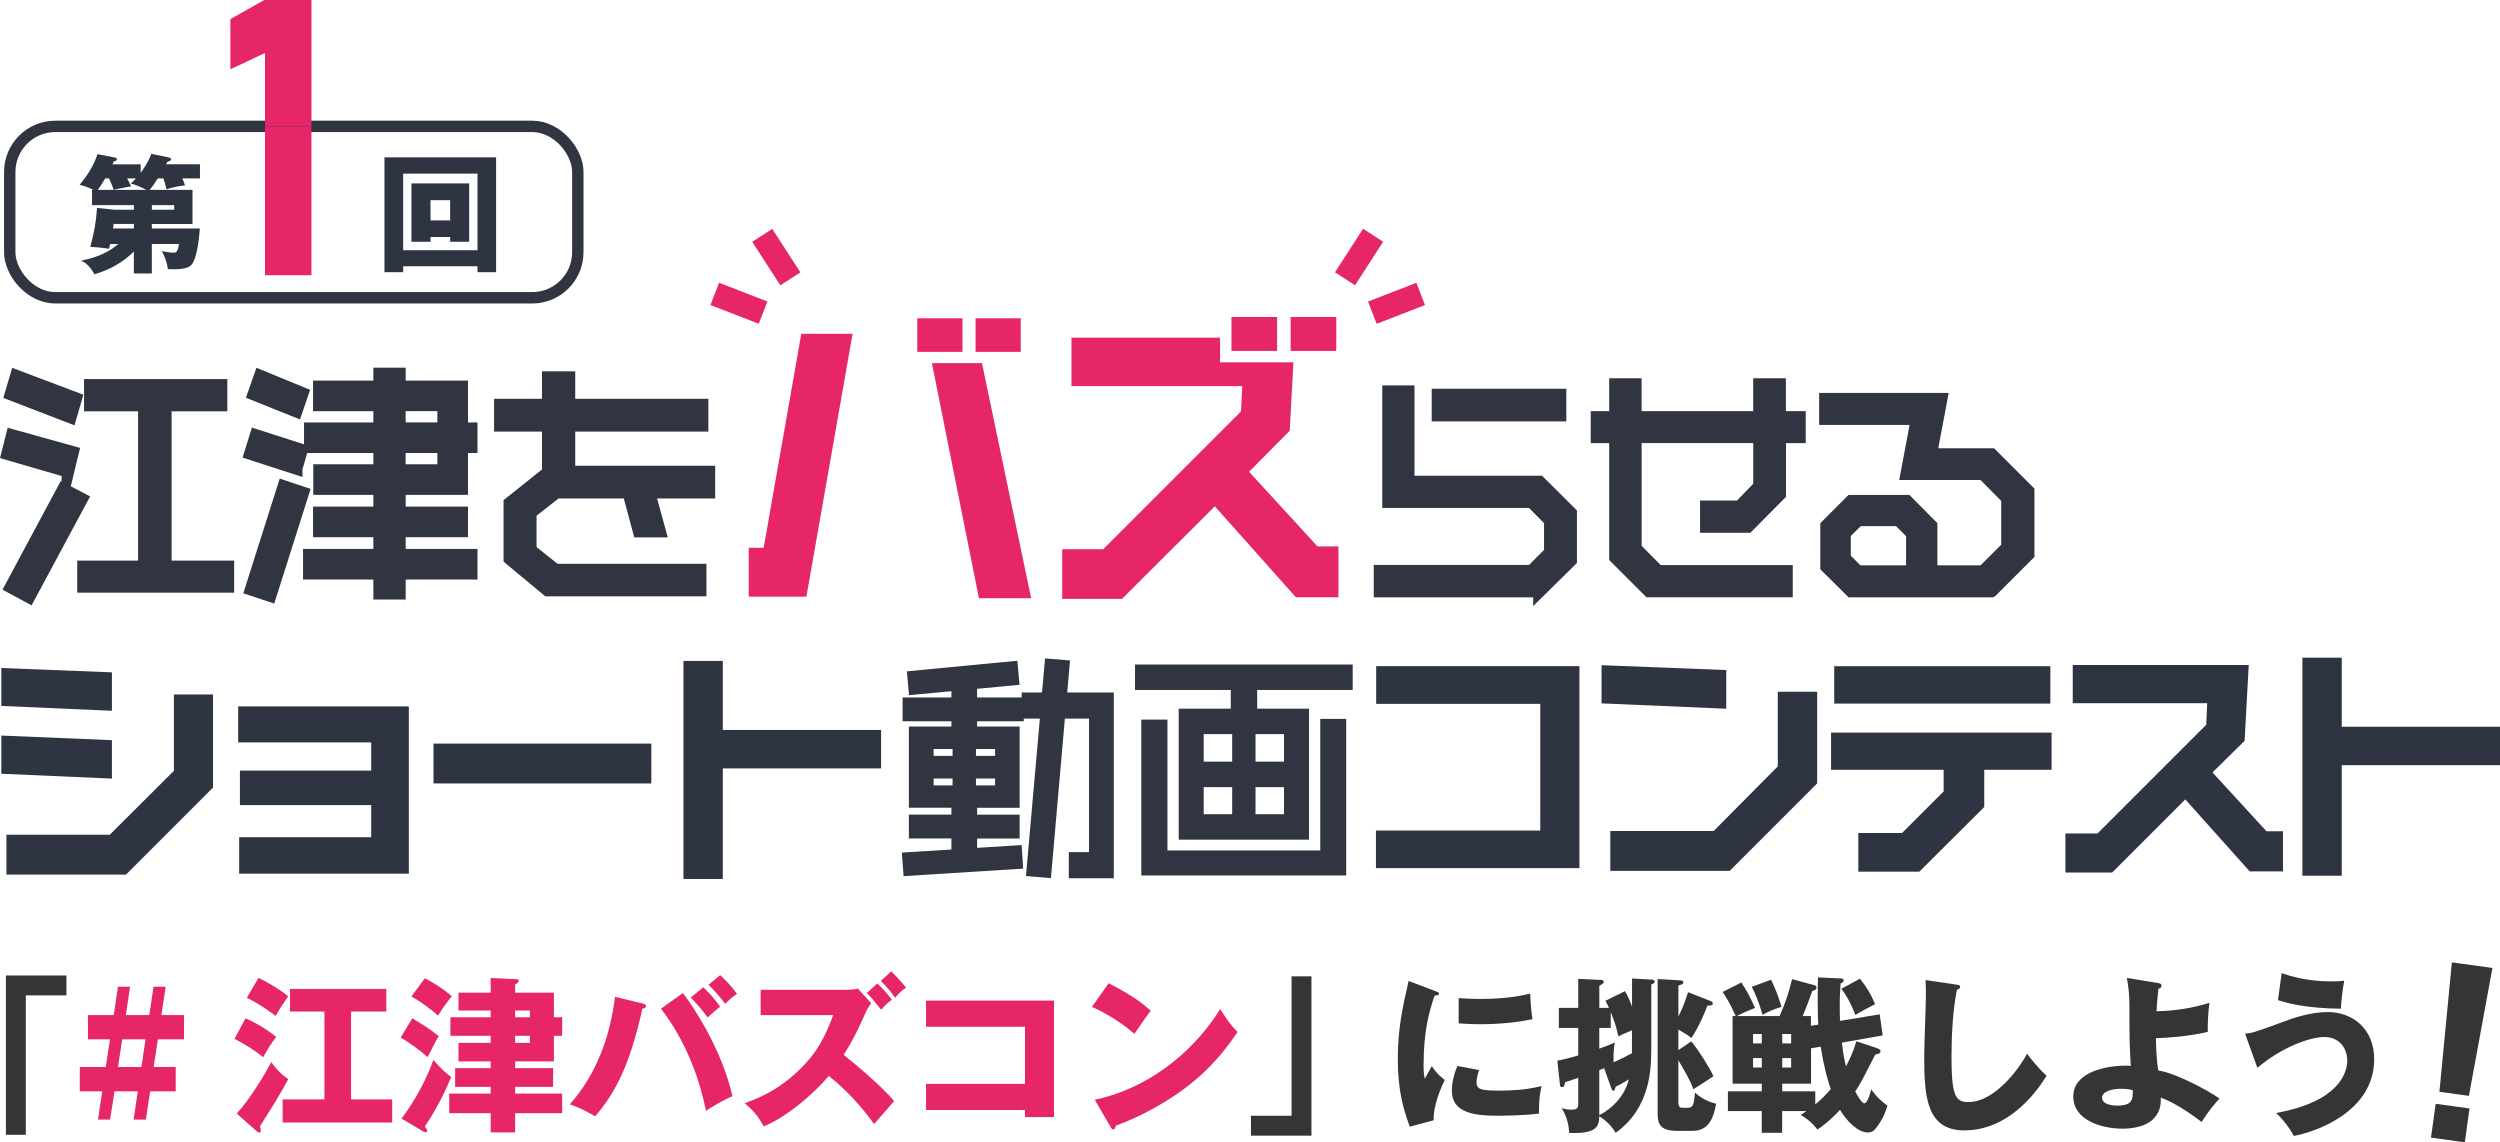 <?xml version="1.0" encoding="UTF-8"?><svg id="_レイヤー_2" xmlns="http://www.w3.org/2000/svg" viewBox="0 0 608.24 277.92"><defs><style>.cls-1{fill:#e62669;}.cls-2{fill:#343535;}.cls-3{stroke-width:3.06px;}.cls-3,.cls-4,.cls-5{stroke:#313441;stroke-miterlimit:10;}.cls-3,.cls-5{fill:#313441;}.cls-6{fill:#2f3443;}.cls-4{fill:none;stroke-width:2.77px;}.cls-5{stroke-width:2.01px;}</style></defs><g id="_レイヤー_1-2"><path class="cls-6" d="M27.23,172.93l-26.91-1.18v-9.23l26.91,1.06v9.35ZM27.23,189.43l-26.91-1.18v-9.29l26.91,1.12v9.35ZM1.56,212.79v-9.7h25.14l15.61-15.56v-18.57h9.52v22.65l-21.17,21.17H1.56Z"/><path class="cls-6" d="M57.95,180.62v-8.75h41.52v40.69h-41.28v-8.87h32.12v-7.81h-31.94v-8.4h31.94v-6.86h-32.35Z"/><path class="cls-6" d="M158.47,190.61h-53v-9.7h53v9.7Z"/><path class="cls-6" d="M175.86,186.94v26.91h-9.58v-53.05h9.58v16.8h38.5v9.35h-38.5Z"/><path class="cls-5" d="M236.72,174.49v3.28h10.35v17.76h-10.35v3.68h10.35v3.79h-10.35v4.35l10.91-.68.23,3.73-27.09,1.7-.28-3.73,11.99-.74v-4.64h-10.35v-3.79h10.35v-3.68h-10.35v-17.76h10.35v-3.28h-11.88v-3.79h11.88v-3.62l-10.41.96-.34-3.79,24.88-2.38.34,3.85-10.24.96v4.02h11.37v3.79h-11.37ZM232.76,181.22h-6.62v3.68h6.62v-3.68ZM232.76,188.41h-6.62v3.68h6.62v-3.68ZM243.11,181.22h-6.67v3.68h6.67v-3.68ZM243.11,188.41h-6.67v3.68h6.67v-3.68ZM261.04,212.67v-4.35h4.92v-34.5h-7.8l-3.39,38.74-4.07-.34,3.39-38.4h-4.52v-4.35h4.86l.74-8.2,4.07.34-.68,7.86h11.42v43.21h-8.94Z"/><path class="cls-5" d="M304.86,166.86v6.56h12.61v29.86h-29.69v-29.86h12.67v-6.56h-23.3v-4.18h50.95v4.18h-23.24ZM278.68,211.99v-35.91h4.35v31.84h39.19v-32.01h4.3v36.08h-47.84ZM300.79,177.6h-8.94v8.71h8.94v-8.71ZM300.79,190.5h-8.94v8.6h8.94v-8.6ZM313.4,177.6h-8.94v8.71h8.94v-8.71ZM313.4,190.5h-8.94v8.6h8.94v-8.6Z"/><path class="cls-6" d="M334.76,211.23v-9.17h39.98v-30.82h-39.92v-9.17h49.45v49.15h-49.51Z"/><path class="cls-6" d="M419.99,172.43l-30.34-1.3v-9.29l30.34,1.18v9.4ZM420.82,211.88h-29.04v-9.7h25.14l15.61-15.73v-18.16h9.58v22.3l-21.29,21.29Z"/><path class="cls-6" d="M452.12,212.06v-9.4h10.65l10.11-10.11v-5.26h-27.39v-9.05h53.65v9.05h-16.38v9.05l-15.79,15.73h-14.85ZM498.84,171.19h-52.58v-9.11h52.58v9.11Z"/><path class="cls-6" d="M502.51,212.3v-9.52h7.81l26.44-26.44.24-5.26h-32.71v-9.29h42.82l-1.01,18.45-7.81,7.69,13.13,14.31h4.02v9.76h-8.1l-15.67-17.51-17.8,17.8h-11.36Z"/><path class="cls-6" d="M569.74,186.15v26.91h-9.58v-53.05h9.58v16.8h38.5v9.35h-38.5Z"/><path class="cls-2" d="M599.68,277.92l-8.23-1.14,1.14-8.23,8.23,1.14-1.14,8.23ZM600.68,266.62l-7.18-.99,3.03-31.49,9.87,1.36-5.72,31.12Z"/><path class="cls-2" d="M1.44,237.33h14.72v4.84H6.28v33.92H1.44v-38.76Z"/><path class="cls-1" d="M27.86,265.51l-1.07,6.89h-2.95l1.03-6.89h-5.46v-5.91h6.32l1.03-6.73h-5.37v-5.91h6.28l1.03-6.89h2.95l-1.03,6.89h5.7l1.03-6.89h2.95l-1.03,6.89h5.5v5.91h-6.36l-1.03,6.73h5.37v5.91h-6.23l-1.03,6.89h-2.99l1.03-6.89h-5.66ZM34.42,259.6l.98-6.73h-5.66l-1.03,6.73h5.7Z"/><path class="cls-1" d="M59.73,247.75c2.26.94,5.66,2.95,7.46,4.55-1.19,1.52-2.21,3.16-3.16,4.92-1.97-1.64-4.63-3.28-6.97-4.47l2.67-5ZM57.6,270.92c3.16-3.4,6.89-9.64,8.41-12.51.82,1.19,2.13,2.83,4.14,4.14-1.19,2.09-2.62,4.68-3.61,6.23-1.11,1.76-3.04,4.8-3.28,5.25.08.29.21.74.21,1.03,0,.37-.25.49-.41.49-.21,0-.57-.29-.7-.41l-4.76-4.22ZM62.89,237.91c1.76.86,4.72,2.46,7.22,4.47-1.39,2.05-1.8,2.62-3.04,4.8-1.52-1.19-4.43-3.2-7.01-4.43l2.83-4.84ZM95.42,267.48v5.62h-26.66v-5.62h10.17v-21.37h-8.37v-5.5h23.42v5.5h-8.57v21.37h10.01Z"/><path class="cls-1" d="M100.31,247.75c3.2,1.93,4.14,2.5,6.44,4.35-.57.9-.74,1.15-2.71,5.09-1.68-1.52-4.39-3.49-6.56-4.76l2.83-4.68ZM97.68,272.15c3.36-4.35,6.28-10.05,7.75-14.27,2.26,2.46,2.5,2.71,4.35,4.18-2.58,6.19-5.21,10.17-6.4,12.02.41.53.57.82.57.98,0,.25-.21.41-.41.41-.16,0-.41-.08-.62-.21l-5.25-3.12ZM103.38,237.99c1.56.78,4.88,2.83,6.56,4.43-1.19,1.27-2.75,3.69-3.4,4.68-1.8-1.76-5.17-3.98-6.44-4.68l3.28-4.43ZM136.77,247.5v4.51h-2.01v6.23h-9.43v1.64h9.23v4.55h-9.23v1.64h11.44v4.76h-11.44v4.68h-5.95v-4.68h-10.09v-4.76h10.09v-1.64h-8.65v-4.55h8.65v-1.64h-7.83v-4.51h7.83v-1.72h-9.8v-4.51h9.8v-1.64h-7.83v-4.35h7.83v-3.57l6.19.29c.41,0,.62.08.62.37,0,.37-.33.62-.86.94v1.97h9.43v5.99h2.01ZM128.93,247.5v-1.64h-3.61v1.64h3.61ZM125.32,252.01v1.72h3.61v-1.72h-3.61Z"/><path class="cls-1" d="M156.34,244.14c.37.08.82.21.82.62,0,.53-.57.62-.86.62-3.28,14.89-7.18,21.12-11.48,26.21-3.08-1.68-3.65-2.01-6.19-2.91,6.44-7.22,9.84-16.53,10.99-26.17l6.73,1.64ZM166.14,241.6c2.79,3.61,9.52,13.9,12.06,25.1-2.67,1.11-5.58,2.99-6.44,3.57-2.5-12.63-8.04-21.16-10.95-24.86l5.33-3.81ZM171.1,240.2c1.31,1.19,2.95,3.04,4.1,4.72-1.03.82-2.01,1.68-3.04,2.62-1.11-1.56-2.13-2.79-4.1-4.84l3.04-2.5ZM175.21,237.25c1.8,1.68,2.91,2.87,4.1,4.55-1.11.74-1.72,1.31-2.91,2.42-.78-1.19-2.91-3.61-4.02-4.63l2.83-2.34Z"/><path class="cls-1" d="M185.06,246.97v-6.15h20.92c.7,0,2.09-.08,2.75-.29l3.24,3.57c-.45.57-.9,1.19-1.48,2.5-1.56,3.53-2.71,6.03-5.21,10.05,3.69,2.91,9.76,8.2,12.26,11.24-1.31,1.56-3.53,4.02-4.88,5.58-4.68-6.48-8.94-10.05-11.03-11.69-3.98,4.72-10.38,10.01-15.79,12.26-1.52-2.58-2.38-3.73-4.68-5.62,5.33-1.89,9.39-4.31,13.37-8.2,4.68-4.51,6.36-8.53,8.2-13.25h-17.68ZM213.44,239.26c1.15,1.11,2.17,2.17,3.57,3.98-.9.62-1.52,1.15-2.62,2.42-2.09-2.62-2.62-3.2-3.49-4.06l2.54-2.34ZM216.84,236.31c2.54,2.58,3.16,3.45,3.61,4.02-.94.57-1.56,1.11-2.67,2.42-1.39-1.97-2.5-3.12-3.49-4.1l2.54-2.34Z"/><path class="cls-1" d="M225.3,270.06v-6.36h24.08v-13.9h-24.08v-6.36h31.13v28.34h-7.05v-1.72h-24.08Z"/><path class="cls-1" d="M269.73,239.22c6.89,3.53,9.02,5.58,10.25,6.73-.98,1.19-1.27,1.64-3.98,5.58-4.39-3.77-8.29-5.62-10.34-6.56l4.06-5.74ZM266.36,267.56c11.69-2.42,23.21-10.34,30.52-22.07,1.76,2.79,2.46,3.81,4.22,5.58-2.38,3.53-6.15,8.7-12.76,13.66-3.73,2.83-10.29,6.81-16.9,9.15,0,.45-.21.9-.57.9-.25,0-.41-.12-.66-.57l-3.86-6.64Z"/><path class="cls-2" d="M319.07,276.3h-14.72v-4.84h9.88v-33.92h4.84v38.76Z"/><path class="cls-2" d="M349.02,241.06c.78.29,1.11.41,1.11.7,0,.37-.82.45-1.11.49-1.23,3.65-2.67,8.33-2.67,16.94,0,1.68.08,2.13.29,3.28.25-.45,1.23-2.26,1.72-3.08,1.19,1.85,2.5,2.91,3.16,3.36-1.03,1.93-2.91,6.69-2.71,9.8l-5.82,1.56c-1.39-3.86-2.91-8.41-2.91-16.41,0-7.42,1.15-12.51,2.62-19.03l6.32,2.38ZM359.85,260.34c-.25.7-.62,2.09-.62,2.91,0,1.8.98,2.09,5.7,2.09,2.75,0,6.36-.16,10.13-1.11-.74,3.04-.62,6.11-.62,6.69-2.83.41-7.46.53-10.38.53-6.11,0-10.83-1.07-10.83-6.07,0-.53,0-2.87,1.35-6.03l5.25.98ZM354.89,242.83c1.23.08,2.87.21,5.33.21,6.77,0,10.5-.94,12.06-1.31.04.66.2,4.27.57,6.23-1.68.33-5.99,1.23-12.63,1.23-2.42,0-4.02-.12-5.33-.21v-6.15Z"/><path class="cls-2" d="M401.73,255.54c0,3.9,0,13.95-8.65,20.06-1.39-2.38-3.4-3.65-3.98-4.02-.08,2.38-.45,4.31-7.34,4.06-.08-2.21-.66-4.1-1.8-6.03.41.12,1.23.37,2.38.37.86,0,1.64-.12,1.64-1.23v-6.52c-.78.29-1.44.49-3.2,1.07-.2.94-.25,1.19-.74,1.19-.41,0-.49-.25-.53-.74l-.62-5.7c1.15-.21,2.01-.37,5.09-1.27v-6.69h-4.72v-4.88h4.72v-7.05l5.58.25c.41,0,.62.21.62.49s-.12.37-1.07.94v5.37h2.34c-.21-.53-.41-.86-.86-1.72l4.76-2.34c.49.86.94,1.68,1.72,3.73v-6.81l4.68.25c.25,0,.82.04.82.49,0,.33-.21.49-.82.7v16.04ZM397.06,250.66c-2.26.98-2.5,1.07-3.32,1.48-.41-2.05-1.03-3.9-1.85-5.91v3.86h-2.79v5.04c1.89-.66,2.71-1.03,3.77-1.48-.33,1.68-.33,3.65-.29,4.8,1.85-.82,3.4-1.64,4.47-2.21v-5.58ZM396.28,262.6c-2.01,1.23-2.38,1.39-3.2,1.8-.21.78-.29.98-.57.98-.25,0-.33-.21-.62-.98l-1.6-4.51c-.16.08-.98.41-1.19.45v10.95c3.4-1.68,6.32-4.96,7.18-8.7ZM416.09,243.52c.25.08.62.25.62.62,0,.45-.37.49-1.31.53-.16.45-1.8,4.84-3.9,7.87-.86-.7-1.15-.9-3.16-2.05v5l3.16-2.13c1.89,2.34,4.59,6.64,5.37,8.49-.74.53-4.18,2.71-4.88,3.16-.74-2.09-1.93-4.14-3.65-7.05v10.17c0,1.39.53,1.39,1.23,1.39h.9c1.48,0,1.6-.57,1.93-3.69,1.76,1.64,3.65,2.34,5.13,2.71-.57,3.04-1.56,6.6-5.74,6.6h-3.77c-4.63,0-4.72-2.21-4.72-4.59v-32.36l5.54.33c.33,0,.7.08.7.45,0,.41-.12.45-1.19.82v7.55c1.31-2.62,1.93-4.63,2.34-5.95l5.41,2.13Z"/><path class="cls-2" d="M456.82,255.09c.33.12.7.29.7.66,0,.57-.62.7-1.27.82-.62,1.11-3.08,6.07-3.65,7.01-.53.94-.94,1.52-1.23,1.97.49.9,1.56,2.87,2.21,2.87.9,0,1.64-3.24,1.68-3.4,1.11,1.68,2.71,3.12,3.94,3.98-.29.98-.82,2.83-2.54,5.17-.7.98-1.23,1.35-2.26,1.35-2.46,0-5.21-2.91-6.73-5.5-.33.37-2.75,2.99-5.5,4.8-1.35-1.76-2.58-2.67-4.06-3.57.9-.62,1.03-.66,1.39-.94h-5.91v5.29h-4.96v-5.29h-8.24v-4.8h8.24v-1.85h-7.1v-16.45h.78c-1.64-3.61-2.62-5-3.2-5.87l4.55-2.3c1.11,1.68,2.09,3.32,3.32,6.19-2.3.94-2.58,1.03-4.43,1.97h10.42c1.56-3.53,2.17-5.58,3.04-8.98l5.41,1.48c.16.04.53.12.53.53,0,.57-.62.78-1.03.9-.33.94-1.39,3.86-2.34,6.07h2.01v2.38l1.8-.29c-.08-.78-.16-2.71-.16-5.95,0-2.42.04-4.22.08-5.54l5.5.25c.33,0,.74.08.74.45,0,.45-.53.7-.74.78-.08,1.19-.21,2.79-.21,5.41,0,1.85.04,2.83.08,3.69l9.64-1.6.74,5.13-9.93,1.76c.37,3.32.78,4.92.98,5.78.94-1.8,1.68-3.28,2.54-6.11l5.13,1.72ZM430.9,238.36c.9,1.89,1.64,3.65,2.54,6.6-2.21.7-2.54.86-4.63,1.93-.94-3.32-1.85-5.29-2.62-6.81l4.72-1.72ZM426.51,253.86h2.13v-2.3h-2.13v2.3ZM428.64,257.43h-2.13v2.3h2.13v-2.3ZM433.61,253.86h2.17v-2.3h-2.17v2.3ZM441.65,268.71c1.31-1.11,2.67-2.42,3.77-3.73-.78-2.21-1.68-5.46-2.46-10.34l-2.34.41v8.61h-7.01v1.85h8.04v3.2ZM435.78,257.43h-2.17v2.3h2.17v-2.3ZM452.52,238.11c1.76,2.26,2.5,3.49,3.69,6.19-2.34,1.19-3.57,1.89-4.8,2.62-1.15-2.91-2.13-4.63-3.4-6.36l4.51-2.46Z"/><path class="cls-2" d="M475.94,239.55c.62.08.94.12.94.57,0,.37-.29.49-.78.7-.98,4.84-1.31,11.32-1.31,16.28,0,9.31.9,11.03,4.06,11.03,7.01,0,13.21-9.47,14.31-11.77,1.03,1.35,2.83,3.61,4.76,5.37-4.68,7.59-11.65,13.29-19.93,13.29-9.11,0-9.84-7.71-9.84-17.96,0-2.38.41-12.76.41-14.85,0-1.19,0-2.58-.08-3.77l7.46,1.11Z"/><path class="cls-2" d="M525.17,239.22c.37.04.7.12.7.57,0,.57-.41.7-.74.78-.33,2.99-.41,4.51-.45,5.46,4.35-.08,8.7-.74,12.88-2.05-.29,1.6-.49,5.46-.41,7.05-3.9,1.03-10.09,1.52-12.63,1.56.04,1.6.16,6.03.62,7.87,3.98.53,12.14,4.84,14.85,6.81-.98,1.07-2.71,3.08-4.35,5.7-.94-.74-6.11-4.63-9.93-5.91.04,1.15.04,3.2-1.64,5-2.21,2.42-6.4,2.54-7.67,2.54-5.17,0-11.98-2.09-11.98-7.83,0-6.07,8.2-7.51,12.88-7.51.53,0,.78.04,1.11.08-.33-5.95-.33-6.32-.33-14.81,0-2.09-.21-4.59-.62-6.6l7.71,1.27ZM516.02,264.89c-2.17,0-4.59.66-4.59,2.17,0,1.89,3.24,1.93,3.57,1.93,3.9,0,3.9-1.52,3.9-3.73-.41-.12-1.15-.37-2.87-.37Z"/><path class="cls-2" d="M546.21,251.48c1.85-.16,2.54-.41,8.82-2.71,2.54-.94,6.81-2.54,11.32-2.54,5.99,0,11.28,4.02,11.28,11.48,0,12.71-14.11,17.68-19.56,18.66-.78-1.52-2.34-3.77-4.31-5.58,15.5-2.79,17.31-9.97,17.31-12.71,0-3.4-2.21-5.78-5.58-5.78s-10.25,2.38-16.28,7.51l-2.99-8.33ZM555.12,236.76c2.05.7,5.99,2.01,12.18,2.01,1.35,0,2.05-.04,3.04-.16-.41,2.26-.7,4.63-.82,6.81-8.94-.12-13.21-1.44-15.3-2.09l.9-6.56Z"/><rect class="cls-4" x="2.37" y="30.75" width="138.21" height="41.7" rx="11.09" ry="11.09"/><path class="cls-6" d="M26.8,59.36c-.06.31-.22.91-.28,1.16-1.56-.25-2.53-.34-4.56-.47.97-3.5,1.4-5.96,1.65-9.46l4.25.44h4.71v-1.12h-10.18v-3.72h.34c-1.47-.75-2.59-1.03-3.37-1.22,2.56-3.03,3.75-5.56,4.34-7.46l4.25.81c.19.03.47.09.47.41,0,.41-.37.47-.75.53-.12.31-.22.53-.31.72h6.87v2.06c1.65-2.22,2.25-3.72,2.59-4.62l4.15.87c.31.06.66.16.66.47,0,.34-.53.5-.91.62-.12.25-.19.34-.31.59h8.24v3.43h-4.28c.34.81.47,1.19.66,1.69-2.28.28-3.59.66-4.53.97-.31-1.4-.47-1.87-.75-2.65h-1.37c-.78,1.22-1.25,1.94-1.97,2.78h10.43v8.3h-9.9v1.09h11.68c-.12,1.84-.62,7.06-1.9,8.68-.47.59-1.31,1.44-5.87,1.22-.22-1.65-.75-3.06-1.47-4.37,1.65.31,2.47.37,2.81.37.84,0,1.06-.44,1.37-2.12h-6.62v7.18h-4.37v-5.34c-2.78,2.72-5.81,4.4-9.58,5.53-1.37-2.4-2.56-3-3.25-3.31,2.06-.44,5.99-1.34,9.02-4.06h-1.97ZM30.92,43.41c.16.25.87,1.62,1,1.94-1.31.16-3.78.75-4.28.81-.37-1.16-.94-2.34-1.12-2.75h-.91c-.72,1.19-1.16,1.87-1.81,2.78h11.77c-.28-.16-1.78-1-3.75-1.56.44-.37.78-.69,1.25-1.22h-2.15ZM32.58,54.49h-4.93c-.03.31-.12.91-.16,1.09h5.09v-1.09ZM36.95,51.03h5.43v-1.12h-5.43v1.12Z"/><path class="cls-6" d="M98.1,64.78v1.44h-4.56v-27.94h27.16v27.94h-4.53v-1.44h-18.08ZM116.17,60.88v-18.64h-18.08v18.64h18.08ZM104.75,57.66v1.16h-4.65v-14.2h14.05v14.2h-4.62v-1.16h-4.78ZM109.52,53.63v-4.93h-4.78v4.93h4.78Z"/><rect class="cls-1" x="64.47" y="30.75" width="11.3" height="36.21"/><polygon class="cls-1" points="56.05 4.65 56.05 16.86 64.47 12.89 64.47 30.75 75.78 30.75 75.78 0 64.29 0 56.05 4.65"/><path class="cls-3" d="M16.53,114.66l-14.68-4.26,1.12-4.44,14.68,4.09-1.12,4.62ZM17.12,101.46l-14.45-5.57,1.3-4.38,14.45,5.45-1.3,4.5ZM7.06,145.21l-4.38-2.37,12.73-23.74,4.44,2.31-12.79,23.8ZM20.32,142.66v-4.74h14.8v-39.37h-13.14v-4.8h31.8v4.8h-13.56v39.37h15.22v4.74H20.32Z"/><path class="cls-3" d="M72.06,113.95l-11.13-3.61,1.36-4.38,11.07,3.55-1.3,4.44ZM65.73,144.91l-4.62-1.54,7.93-24.99,4.62,1.54-7.93,24.99ZM72.06,100.03l-10.3-4.14,1.54-4.38,10.24,4.2-1.48,4.32ZM97.17,139.47v4.86h-4.8v-4.86h-17.11v-4.38h17.11v-5.92h-14.68v-4.38h14.68v-5.92h-14.62v-4.38h14.62v-5.8h-16.87v-4.38h16.87v-5.8h-14.68v-4.38h14.68v-3.14h4.8v3.14h15.16v10.18h2.31v4.38h-2.31v10.18h-15.16v5.92h15.16v4.38h-15.16v5.92h17.47v4.38h-17.47ZM107.94,98.49h-10.78v5.8h10.78v-5.8ZM107.94,108.68h-10.78v5.8h10.78v-5.8Z"/><path class="cls-3" d="M157.85,119.75l2.61,9.47h-4.97l-2.55-9.47h-17.59l-6.34,4.97v9.12l6.1,4.86h35.23v4.86h-37.12l-9.18-7.64v-13.5l9.35-7.46v-11.49h-11.66v-4.91h11.66v-6.69h5.03v6.69h32.39v4.91h-32.39v11.37h34.05v4.91h-14.62Z"/><path class="cls-3" d="M374.54,143.8h-38.78v-4.83h36.88l4.55-4.55v-7.77l-4.55-4.6h-34.81v-26.75h4.78v21.98h31.93l7.59,7.54v11.51l-7.59,7.48ZM349.86,100.99v-4.89h29.69v4.89h-29.69Z"/><path class="cls-3" d="M432.99,106.28v13.98l-7.77,7.83h-10.07v-4.78h8.11l4.83-5.01v-12.03h-30.21v27.16l5.52,5.58h31.24v4.78h-33.43l-8.17-8.17v-29.34h-4.49v-4.72h4.49v-8h4.83v8h30.21v-8h4.89v8h4.83v4.72h-4.83Z"/><path class="cls-3" d="M484.5,143.8h-34.12l-5.98-5.93v-9.95l5.98-5.98h13.52l5.93,5.98v11.16h12.66l5.93-5.93v-11.91l-5.93-5.98h-18.58l2.53-13.41h-22.32v-4.72h28.14l-2.53,13.46h14.79l8.92,8.92v15.36l-8.92,8.92ZM465.28,129.82l-3.34-3.34h-9.84l-3.34,3.28v6.04l3.22,3.28h13.29v-9.26Z"/><path class="cls-1" d="M207.43,81.21l-11.23,63.95h-14.04v-11.88h3.64l9.15-52.07h12.48ZM234.16,85.6h-10.99v-8.17h10.99v8.17ZM238.91,88.35l11.96,57.19h-12.7l-11.44-57.19h12.18ZM248.34,85.6h-10.99v-8.17h10.99v8.17Z"/><path class="cls-1" d="M296.83,82.15v6h17.86l-.9,16.65-9.9,9.98,16.65,18.16h5.1v12.38h-10.35l-19.73-22.13-22.58,22.51h-14.55v-12.08h9.98l33.53-33.53.3-6.15h-41.56v-11.78h36.16ZM310.71,85.38h-11.1v-8.25h11.1v8.25ZM325.11,85.38h-11.1v-8.25h11.1v8.25Z"/><rect class="cls-1" x="324.36" y="59.65" width="12.61" height="5.81" transform="translate(98.65 306.31) rotate(-57.13)"/><rect class="cls-1" x="333.46" y="70.89" width="12.61" height="5.81" transform="translate(-3.7 127.8) rotate(-21.19)"/><rect class="cls-1" x="185.97" y="56.24" width="5.81" height="12.61" transform="translate(-3.71 112.53) rotate(-32.87)"/><rect class="cls-1" x="176.87" y="67.49" width="5.81" height="12.61" transform="translate(45.99 214.73) rotate(-68.81)"/></g></svg>